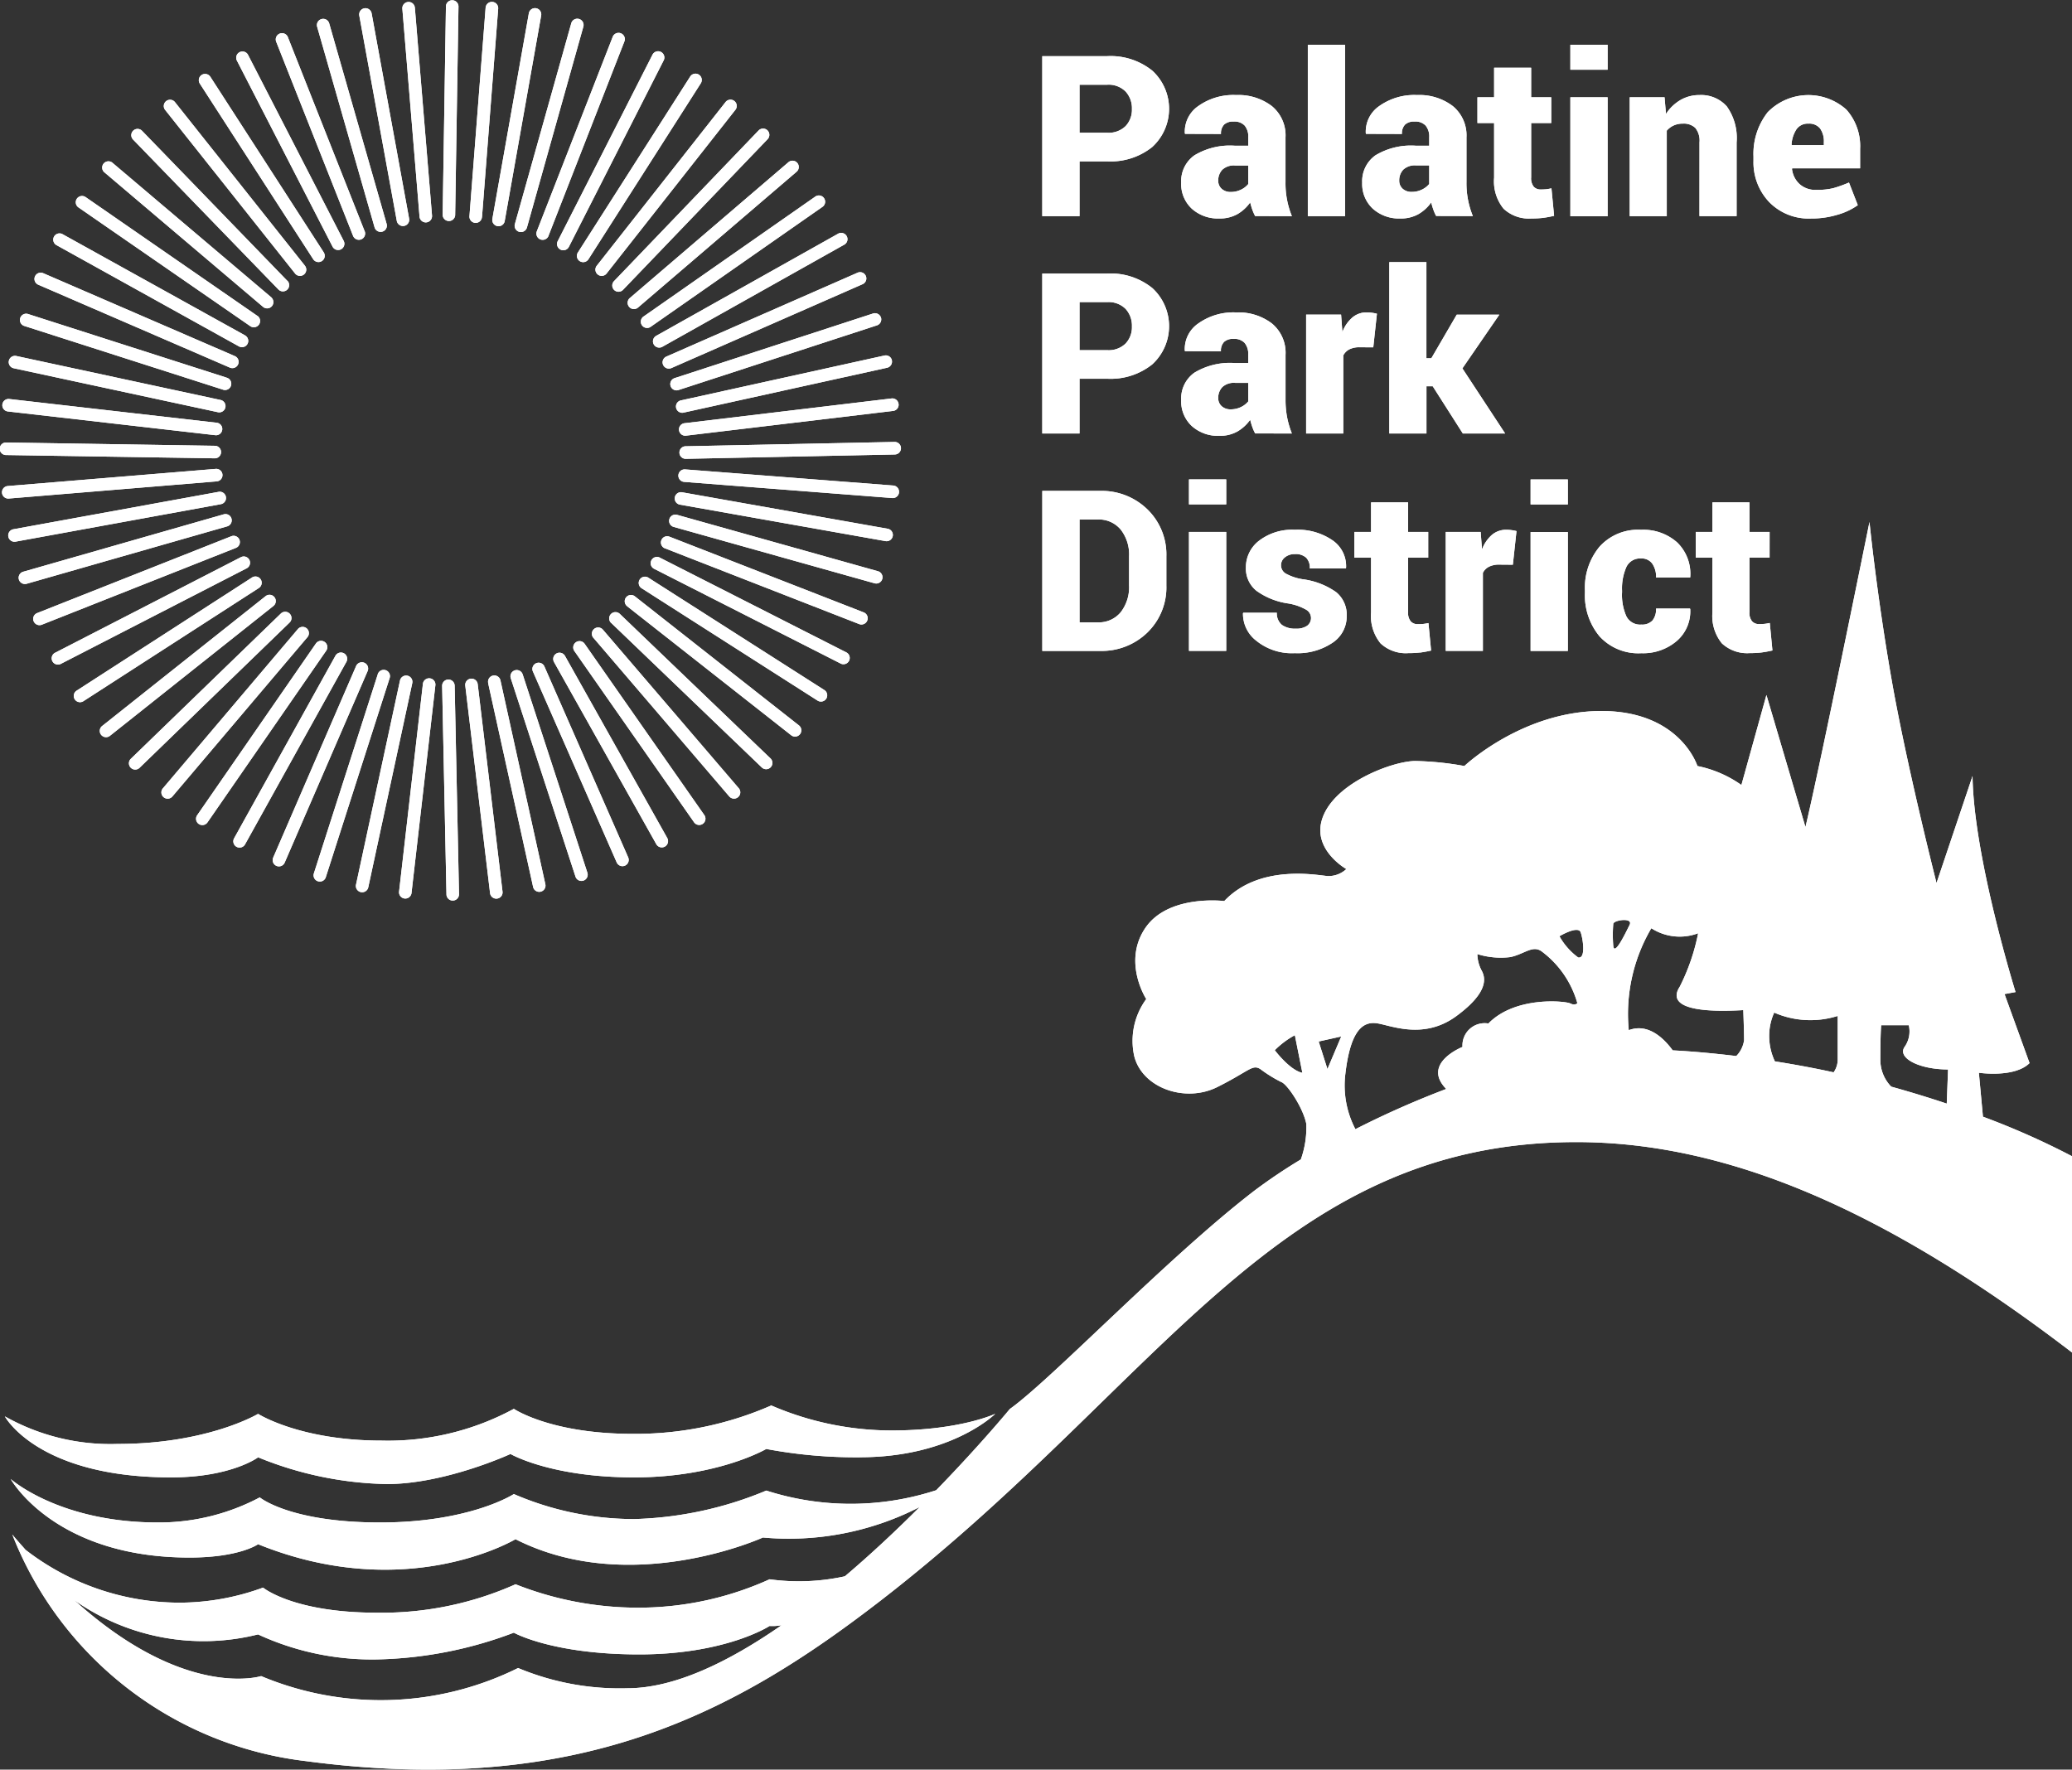 <?xml version="1.0" encoding="UTF-8"?> <svg xmlns="http://www.w3.org/2000/svg" width="173.913" height="148.557" viewBox="0 0 173.913 148.557"><rect x="0" y="0" width="173.913" height="148.557" fill="#333333" stroke="none"/><g id="Footer_Logo" data-name="Footer Logo" transform="translate(-34.095 -49.353)"><path id="Path_33824" data-name="Path 33824" d="M107.8,185.91c7.717,0,11.365-3.648,11.365-3.648s-2.947,1.4-8.7,1.4a25.493,25.493,0,0,1-10.1-2.1,28.366,28.366,0,0,1-11.647,2.384c-6.874,0-9.96-2.1-9.96-2.1a22.182,22.182,0,0,1-11.085,2.667c-6.877,0-10.383-2.245-10.383-2.245s-4.208,2.525-11.786,2.525a18.022,18.022,0,0,1-9.469-2.315s2.736,5.122,13.959,5.122c5.05,0,7.3-1.685,7.3-1.685a29.885,29.885,0,0,0,10.8,2.245c4.909,0,10.381-2.525,10.381-2.525s3.368,1.965,10.383,1.965,11.085-2.386,11.085-2.386a40.8,40.8,0,0,0,7.856.7M130.636,72.725a2,2,0,0,1-.53,1.435,2.029,2.029,0,0,1-1.544.558h-2.324V70.686h2.324a2.009,2.009,0,0,1,1.544.572,2.076,2.076,0,0,1,.53,1.468m1.715,3.178a4.344,4.344,0,0,0,0-6.393,5.568,5.568,0,0,0-3.789-1.222h-5.451V81.72h3.127v-4.6h2.324a5.588,5.588,0,0,0,3.789-1.213m-1.715,15.071a1.992,1.992,0,0,1-.53,1.435,2.029,2.029,0,0,1-1.544.558h-2.324V88.935h2.324a2.01,2.01,0,0,1,1.544.572,2.076,2.076,0,0,1,.53,1.468m1.715,3.178a4.344,4.344,0,0,0,0-6.393,5.568,5.568,0,0,0-3.789-1.222h-5.451V99.968h3.127v-4.6h2.324a5.588,5.588,0,0,0,3.789-1.213m-4.6,13.031a2.383,2.383,0,0,1,1.947.849,3.4,3.4,0,0,1,.7,2.241v2.435a3.444,3.444,0,0,1-.7,2.257,2.377,2.377,0,0,1-1.947.852h-1.512v-8.634Zm.213-2.4h-4.851v13.432h4.851a5.491,5.491,0,0,0,3.967-1.542,5.277,5.277,0,0,0,1.595-3.967v-2.417a5.272,5.272,0,0,0-1.595-3.96,5.485,5.485,0,0,0-3.967-1.546M140.4,79.026a1.783,1.783,0,0,1-.627.479,1.926,1.926,0,0,1-.849.185,1.086,1.086,0,0,1-.752-.262.893.893,0,0,1-.292-.69,1.3,1.3,0,0,1,.338-.912,1.42,1.42,0,0,1,1.076-.359H140.4Zm.581,2.685,3.081.009a7.273,7.273,0,0,1-.535-2.84V75.114a3.182,3.182,0,0,0-1.15-2.636,4.621,4.621,0,0,0-2.993-.924,5.07,5.07,0,0,0-3.171.919,2.6,2.6,0,0,0-1.136,2.282l.018.056,3.016.009a1.051,1.051,0,0,1,.264-.789,1.106,1.106,0,0,1,.8-.252,1.167,1.167,0,0,1,.926.34,1.438,1.438,0,0,1,.3.977v.711H139.26a5.769,5.769,0,0,0-3.379.808,2.661,2.661,0,0,0-1.111,2.291,2.829,2.829,0,0,0,.891,2.187,3.276,3.276,0,0,0,2.31.822,2.983,2.983,0,0,0,1.521-.366,3.4,3.4,0,0,0,1.069-.982c.051.208.111.412.181.609a3.831,3.831,0,0,0,.236.535M140.4,97.274a1.782,1.782,0,0,1-.627.479,1.926,1.926,0,0,1-.849.185,1.085,1.085,0,0,1-.752-.261.893.893,0,0,1-.292-.69,1.3,1.3,0,0,1,.338-.912,1.419,1.419,0,0,1,1.076-.359H140.4Zm.581,2.685,3.081.009a7.746,7.746,0,0,1-.4-1.356,7.828,7.828,0,0,1-.132-1.484V93.362a3.186,3.186,0,0,0-1.15-2.636,4.622,4.622,0,0,0-2.993-.923,5.07,5.07,0,0,0-3.171.919A2.6,2.6,0,0,0,135.073,93l.018.056,3.016.009a1.052,1.052,0,0,1,.264-.789,1.107,1.107,0,0,1,.8-.252,1.168,1.168,0,0,1,.926.34,1.439,1.439,0,0,1,.3.977v.711H139.26a5.77,5.77,0,0,0-3.379.808,2.662,2.662,0,0,0-1.111,2.292,2.829,2.829,0,0,0,.891,2.187,3.276,3.276,0,0,0,2.31.822,2.983,2.983,0,0,0,1.521-.366,3.4,3.4,0,0,0,1.069-.982c.051.208.111.412.181.609a3.832,3.832,0,0,0,.236.535m-5.553,5.96h3.127v-2.095h-3.127Zm3.127,2.315h-3.127v9.981h3.127Zm8.928.706a5.147,5.147,0,0,0-3.171-.889,4.562,4.562,0,0,0-3,.917,2.809,2.809,0,0,0-1.107,2.238,2.4,2.4,0,0,0,.884,1.965,6,6,0,0,0,2.63,1.06,4.479,4.479,0,0,1,1.528.521.806.806,0,0,1,.1,1.356,1.567,1.567,0,0,1-.951.243,1.9,1.9,0,0,1-1.166-.313,1.249,1.249,0,0,1-.428-1.023h-2.822l-.019.053a2.844,2.844,0,0,0,1.13,2.307,4.732,4.732,0,0,0,3.224,1.032,5.238,5.238,0,0,0,3.157-.87,2.645,2.645,0,0,0,1.194-2.22,2.459,2.459,0,0,0-.879-2.025,6.225,6.225,0,0,0-2.708-1.074,4.33,4.33,0,0,1-1.544-.5.809.809,0,0,1-.382-.674.834.834,0,0,1,.331-.683,1.27,1.27,0,0,1,.822-.269,1.3,1.3,0,0,1,.963.306,1.22,1.22,0,0,1,.3.9h3.025l.019-.056a2.622,2.622,0,0,0-1.127-2.3M145.4,81.72h3.127V67.33H145.4ZM150.34,89.8a1.815,1.815,0,0,0-1.208.435,2.988,2.988,0,0,0-.831,1.215l-.109-1.465h-2.935v9.981h3.118v-6.55a1.164,1.164,0,0,1,.507-.512,1.867,1.867,0,0,1,.875-.178l1.137.007.306-2.821a3.665,3.665,0,0,0-.407-.079,3.334,3.334,0,0,0-.451-.032m9.751,28.414v-6.55a1.14,1.14,0,0,1,.507-.512,1.863,1.863,0,0,1,.877-.181l1.132.009.306-2.822a3.127,3.127,0,0,0-.407-.079,3.3,3.3,0,0,0-.449-.032,1.824,1.824,0,0,0-1.211.433,3.034,3.034,0,0,0-.829,1.217l-.111-1.467h-2.933v9.983ZM155.883,96l2.528,3.967h3.551L158.374,94.5l3.1-4.511H157.9l-2.132,3.662h-.414V85.578H152.24v14.39h3.118V96Zm-1.069,22.357c.275-.035.588-.09.933-.169l-.222-2.308c-.178.037-.324.062-.44.074a4.136,4.136,0,0,1-.465.018.75.75,0,0,1-.583-.236,1.094,1.094,0,0,1-.218-.769v-4.576h1.687v-2.16h-1.687v-2.481h-3.111v2.481h-1.4v2.16h1.4v4.592a3.647,3.647,0,0,0,.794,2.6,3.1,3.1,0,0,0,2.335.819,8.027,8.027,0,0,0,.977-.051m.775-39.332a1.784,1.784,0,0,1-.627.479,1.927,1.927,0,0,1-.849.185,1.086,1.086,0,0,1-.752-.262.892.892,0,0,1-.289-.69,1.293,1.293,0,0,1,.336-.912,1.421,1.421,0,0,1,1.076-.359h1.106Zm.581,2.685,3.081.009a7.268,7.268,0,0,1-.535-2.84V75.114a3.182,3.182,0,0,0-1.15-2.636,4.621,4.621,0,0,0-2.993-.924,5.07,5.07,0,0,0-3.171.919,2.606,2.606,0,0,0-1.137,2.282l.019.056,3.016.009a1.051,1.051,0,0,1,.264-.789,1.105,1.105,0,0,1,.8-.252,1.167,1.167,0,0,1,.926.34,1.437,1.437,0,0,1,.3.977v.711h-1.136a5.768,5.768,0,0,0-3.379.808,2.661,2.661,0,0,0-1.111,2.291,2.828,2.828,0,0,0,.891,2.187,3.276,3.276,0,0,0,2.31.822,2.976,2.976,0,0,0,1.521-.366,3.4,3.4,0,0,0,1.07-.982,6.294,6.294,0,0,0,.181.609,3.806,3.806,0,0,0,.236.535m8.967.153c.275-.035.586-.093.931-.171l-.222-2.307q-.267.055-.437.076c-.113.011-.271.019-.467.019a.759.759,0,0,1-.586-.236,1.128,1.128,0,0,1-.215-.771V73.9h1.687V71.739h-1.687V69.258h-3.108v2.481h-1.4V73.9h1.4v4.594a3.635,3.635,0,0,0,.794,2.6,3.1,3.1,0,0,0,2.331.822,8.571,8.571,0,0,0,.981-.051m-1.044,24.056h3.127v-2.095h-3.127Zm0,12.3h3.127v-9.981h-3.127Zm3.338-48.792h3.127V67.33h-3.127Zm0,12.3h3.127V71.739h-3.127Zm4.338,31.615v-.213a4.453,4.453,0,0,1,.357-1.944,1.261,1.261,0,0,1,1.238-.729,1.081,1.081,0,0,1,.951.447,1.964,1.964,0,0,1,.312,1.157h2.852L177.5,112a3.665,3.665,0,0,0-1.1-2.889,4.266,4.266,0,0,0-3.037-1.06,4.343,4.343,0,0,0-3.476,1.416,5.369,5.369,0,0,0-1.227,3.655v.213A5.369,5.369,0,0,0,169.891,117a4.4,4.4,0,0,0,3.5,1.41,4.343,4.343,0,0,0,2.977-1.028,3.282,3.282,0,0,0,1.13-2.662l-.018-.056h-2.852a1.471,1.471,0,0,1-.3,1,1.183,1.183,0,0,1-.933.343,1.286,1.286,0,0,1-1.266-.711,4.428,4.428,0,0,1-.357-1.965m6.5-31.615h3.118V75.531a4.562,4.562,0,0,0-.824-3.025,2.877,2.877,0,0,0-2.294-.951,3.142,3.142,0,0,0-1.6.419,3.656,3.656,0,0,0-1.211,1.166l-.118-1.4h-2.926V81.72h3.111V74.542a1.7,1.7,0,0,1,.576-.433,1.807,1.807,0,0,1,.771-.157,1.411,1.411,0,0,1,1.046.357,1.684,1.684,0,0,1,.354,1.213Zm5.888,26.514h-1.69v-2.481H179.36v2.481h-1.4v2.16h1.4v4.592a3.646,3.646,0,0,0,.792,2.6,3.108,3.108,0,0,0,2.335.819,8,8,0,0,0,.977-.051c.278-.035.588-.09.933-.169l-.222-2.308c-.178.037-.324.062-.438.074a4.156,4.156,0,0,1-.465.018.755.755,0,0,1-.586-.236,1.105,1.105,0,0,1-.218-.769v-4.576h1.69Zm4.555-32.474h-2.685L186,75.716a2.632,2.632,0,0,1,.41-1.282,1.148,1.148,0,0,1,1.009-.481,1.161,1.161,0,0,1,.979.407,1.869,1.869,0,0,1,.315,1.162Zm-2.659,1.947h5.7V76.075a4.6,4.6,0,0,0-1.155-3.3,4.777,4.777,0,0,0-6.6.218,5.648,5.648,0,0,0-1.194,3.722v.349a4.836,4.836,0,0,0,1.315,3.47,4.626,4.626,0,0,0,3.518,1.384,7.515,7.515,0,0,0,2.227-.32,5.577,5.577,0,0,0,1.694-.8l-.739-1.9a10.531,10.531,0,0,1-1.34.479,5.83,5.83,0,0,1-1.416.137,1.965,1.965,0,0,1-1.4-.493,2.023,2.023,0,0,1-.627-1.259Zm13.082,75.653-.109,2.868c-1.428-.481-3-.963-4.662-1.426a3.219,3.219,0,0,1-.912-2.285c0-2.245.069-2.875.069-2.875h2.317a2.254,2.254,0,0,1-.352,1.824c-.632.912,1.192,1.893,3.648,1.893m-9.261-.843a1.863,1.863,0,0,1-.343,1.086c-1.574-.345-3.224-.653-4.932-.923a4.988,4.988,0,0,1-.477-2.194,4.735,4.735,0,0,1,.421-1.9,7.6,7.6,0,0,0,5.331.28Zm-7.858-1.613a2.335,2.335,0,0,1-.657,1.329c-1.731-.206-3.5-.38-5.337-.477-.664-.912-2.011-2.333-3.685-1.692a14.188,14.188,0,0,1,1.893-8.56,4.385,4.385,0,0,0,3.93.421,17.361,17.361,0,0,1-1.544,4.488c-.912,1.4.491,2.245,5.333,1.965,0,0,.067,1.755.067,2.525m-9.61-9.68c-.315.632-1.261,2.63-1.368,1.787a11.321,11.321,0,0,1,0-1.893c.107-.315,1.685-.526,1.368.106M168.1,143.96a5.617,5.617,0,0,1-1.581-1.789s1.581-.947,1.789-.315.421,2.208-.208,2.1m-.072,3.826s-.176.243-.595.032-4.632-.632-6.877,1.683a1.863,1.863,0,0,0-2.173,1.965s-3.474,1.379-1.366,3.53a76.9,76.9,0,0,0-7.624,3.377,7.923,7.923,0,0,1-.845-4.625c.419-3.611,1.428-4.368,2.518-4.282s3.946,1.512,6.8-.588c2.8-2.058,2.435-3.275,2.1-3.863a3.079,3.079,0,0,1-.338-1.342,6.607,6.607,0,0,0,2.771.252c1.176-.252,1.847-1.009,2.6-.5a8.2,8.2,0,0,1,3.023,4.365m-19.818,2.8-1.158,2.736-.736-2.315Zm-3.261,3.053c-1.053-.213-2.317-1.9-2.317-1.9a7.2,7.2,0,0,1,1.685-1.261ZM101.219,200.02c-4.414,3.065-8.969,5.284-12.934,5.284a22.127,22.127,0,0,1-9.17-1.7,25.955,25.955,0,0,1-21.568.678s-6.377,2.041-15.677-6.372a18.805,18.805,0,0,0,15.418,2.872,22.814,22.814,0,0,0,9.962,2.1,34.253,34.253,0,0,0,11.506-2.245s3.227,1.824,10.522,1.824,10.943-2.386,10.943-2.386a4.312,4.312,0,0,0,1-.06m100.845-42.7-.342-3.683s2.995.447,4.254-.812l-2.1-5.794.924-.169s-3.525-11.335-3.609-18.135l-3.023,8.983s-2.521-9.907-3.78-17.128-1.847-13.184-1.847-13.184-4.2,20.741-5.375,25.611l-3.275-11.085-2.1,7.557a9.693,9.693,0,0,0-3.694-1.595s-1.428-4.618-8.059-4.618-11.5,4.618-11.5,4.618a25.548,25.548,0,0,0-4.115-.421c-1.93,0-7.127,1.949-7.893,5.122-.588,2.435,2.1,3.949,2.1,3.949a2.18,2.18,0,0,1-1.595.586c-.923-.083-5.71-1.007-8.65,2.1,0,0-4.7-.588-6.631,2.268s.083,5.96.083,5.96a5.927,5.927,0,0,0-1.009,4.787c.674,2.687,4.282,3.946,6.972,2.6s2.937-1.933,3.609-1.512a11.411,11.411,0,0,0,1.764,1.093c.5.167,1.847,2.183,2.1,3.525a8.082,8.082,0,0,1-.461,2.972,46.463,46.463,0,0,0-3.877,2.606c-7.3,5.606-16.982,15.795-20.549,18.343,0,0-2.458,2.988-6.178,6.819a23.148,23.148,0,0,1-14.263.03A30.826,30.826,0,0,1,88.857,191.1a25.493,25.493,0,0,1-10.1-2.1s-3.648,2.386-11.226,2.386-10.1-2.106-10.1-2.106a18.046,18.046,0,0,1-8.559,2.106c-8.277,0-12.346-3.65-12.346-3.65s3.648,6.594,15.012,6.594c4.208,0,5.752-1.12,5.752-1.12,12.487,5.05,21.607-.421,21.607-.421,9.682,4.909,20.764-.141,20.764-.141a24.013,24.013,0,0,0,13.163-2.562c-1.886,1.886-4.006,3.889-6.282,5.819a18.007,18.007,0,0,1-6.319.25A26.681,26.681,0,0,1,89,198.538a27.92,27.92,0,0,1-10.1-1.965A27.538,27.538,0,0,1,67.25,198.96c-7.016,0-9.541-2.106-9.541-2.106a20.485,20.485,0,0,1-7.016,1.264,21.163,21.163,0,0,1-12.922-4.437c-.371-.428-.736-.822-1.111-1.285a30.29,30.29,0,0,0,24.625,19.021c23.051,3.06,36.228-4.15,48.4-13.584,23.436-18.172,33.115-38.381,58.249-38.381,12.4,0,25.644,5.435,41.607,17.661V160.639a64.439,64.439,0,0,0-7.476-3.319" transform="translate(-1.533 -14.221)" fill="#fff"></path><path id="Path_33825" data-name="Path 33825" d="M108.989,91.164a.527.527,0,0,0,.081-1.051L91.6,88.759a.526.526,0,0,0-.081,1.049Zm-17.825.553,17.255,3.062a.526.526,0,1,0,.183-1.037L91.347,90.68a.526.526,0,1,0-.183,1.037m-.539,1.866L107.5,98.32a.526.526,0,1,0,.282-1.014L90.909,92.569a.527.527,0,0,0-.285,1.014m-.72,1.8,16.327,6.37a.527.527,0,0,0,.382-.981L90.286,94.407a.525.525,0,0,0-.382.979m-.891,1.724,15.624,7.939a.526.526,0,1,0,.477-.937L89.49,96.173a.526.526,0,1,0-.477.937m-1.058,1.629,14.769,9.432a.526.526,0,0,0,.567-.886l-14.77-9.432a.526.526,0,1,0-.567.886m-1.211,1.516L100.52,111.09a.526.526,0,0,0,.65-.826L87.4,99.429a.526.526,0,1,0-.65.826m-1.356,1.391L98.036,113.78a.526.526,0,1,0,.729-.759L86.118,100.888a.526.526,0,0,0-.729.759M83.905,102.9l11.4,13.313a.526.526,0,1,0,.8-.685L84.7,102.214a.526.526,0,0,0-.8.685M82.3,104l10.038,14.364a.526.526,0,1,0,.863-.6L83.167,103.4a.524.524,0,0,0-.731-.13A.529.529,0,0,0,82.3,104m-1.7.937,8.58,15.281a.527.527,0,1,0,.919-.516l-8.58-15.281a.527.527,0,1,0-.919.516m-1.785.766,7.043,16.05a.526.526,0,0,0,.963-.424l-7.041-16.047a.527.527,0,0,0-.965.421m-1.849.588,5.435,16.663a.526.526,0,0,0,1-.326l-5.435-16.66a.525.525,0,1,0-1,.324m-1.9.405,3.775,17.114a.526.526,0,0,0,1.028-.227L76.1,106.47a.526.526,0,1,0-1.028.227m-7.4-.232L63.981,123.6a.527.527,0,1,0,1.03.22l3.69-17.13a.526.526,0,0,0-1.028-.222m-1.87-.507-5.354,16.686a.526.526,0,1,0,1,.322L66.8,106.278a.525.525,0,1,0-1-.32m-8.775,15.392a.526.526,0,0,0,.965.419l6.962-16.082a.527.527,0,1,0-.968-.419Zm-3.28-1.622a.525.525,0,1,0,.919.509l8.506-15.323a.526.526,0,0,0-.921-.509Zm-3.1-1.937a.526.526,0,1,0,.866.6l9.964-14.413a.526.526,0,1,0-.866-.6Zm-2.9-2.231a.526.526,0,0,0,.8.68l11.33-13.369a.526.526,0,1,0-.8-.68Zm-2.667-2.507a.526.526,0,0,0,.731.757L58.4,101.617a.526.526,0,1,0-.731-.757ZM42.668,110.3a.526.526,0,0,0,.655.824l13.721-10.9a.526.526,0,1,0-.655-.824Zm-2.125-2.977a.526.526,0,1,0,.569.884l14.723-9.5a.526.526,0,0,0-.569-.884Zm-1.824-3.171a.525.525,0,1,0,.479.935l15.584-8.016a.526.526,0,1,0-.481-.935Zm-1.8-2.653a.528.528,0,0,0,.683.3l16.295-6.451a.525.525,0,1,0-.387-.977l-16.295,6.449a.527.527,0,0,0-.3.683M35.68,98a.53.53,0,0,0,.651.361l16.848-4.824a.526.526,0,0,0-.289-1.011L36.041,97.351A.526.526,0,0,0,35.68,98m-.886-3.6a.525.525,0,0,0,.611.424l17.239-3.148a.526.526,0,0,0-.187-1.035L35.215,93.784a.526.526,0,0,0-.421.613m-.53-3.673a.525.525,0,0,0,.567.481L52.3,89.763a.526.526,0,0,0-.088-1.048L34.743,90.157a.523.523,0,0,0-.479.567M34.63,86.5a.527.527,0,1,0-.016,1.053l17.522.276a.526.526,0,0,0,.019-1.051Zm.245-3.65a.525.525,0,1,0-.12,1.044l17.413,1.993a.525.525,0,0,0,.118-1.044Zm17.732.081-17.13-3.69a.526.526,0,1,0-.222,1.028l17.133,3.689a.525.525,0,1,0,.22-1.028m.509-1.873L36.428,75.707a.526.526,0,0,0-.322,1L52.795,82.06a.526.526,0,1,0,.322-1m.69-1.812-16.084-6.96a.526.526,0,1,0-.419.965l16.084,6.96a.526.526,0,0,0,.419-.965m.863-1.736-15.325-8.5a.525.525,0,1,0-.509.919l15.323,8.506a.527.527,0,0,0,.512-.921m1.03-1.643L41.282,65.9a.526.526,0,0,0-.6.866L55.1,76.732a.526.526,0,0,0,.6-.866m1.185-1.535L43.513,63a.526.526,0,0,0-.68.8L56.2,75.135a.526.526,0,0,0,.68-.8m1.329-1.41L46.02,60.336a.526.526,0,0,0-.757.731l12.2,12.587a.525.525,0,0,0,.755-.731m1.463-1.273-10.9-13.723a.526.526,0,0,0-.824.655L58.852,72.3a.526.526,0,1,0,.824-.653m1.581-1.125L51.751,55.8a.526.526,0,0,0-.884.572l9.506,14.723a.526.526,0,1,0,.884-.569m1.68-.965L54.922,53.975a.526.526,0,1,0-.935.481L62,70.041a.526.526,0,1,0,.935-.481m1.768-.794L58.257,52.47a.526.526,0,0,0-.979.387l6.451,16.295a.525.525,0,1,0,.977-.387m1.84-.618L61.722,51.3a.526.526,0,0,0-1.011.289l4.824,16.85a.526.526,0,1,0,1.011-.292m1.889-.433L65.287,50.473a.526.526,0,0,0-1.035.19L67.4,67.9a.526.526,0,0,0,1.035-.188m1.923-.248L68.916,50a.526.526,0,0,0-1.049.088l1.442,17.466a.526.526,0,0,0,1.048-.088m-1.722,56.851,2-17.41a.527.527,0,1,0-1.046-.12L67.592,124.2a.525.525,0,1,0,1.044.12M72.3,67.411l.278-17.524a.527.527,0,0,0-1.053-.016l-.275,17.522a.526.526,0,0,0,1.051.018m.322,57.027-.366-17.522a.525.525,0,0,0-1.051.021l.363,17.522a.527.527,0,0,0,1.053-.021m.984-18.109a.525.525,0,0,0-.458.583l2.078,17.4a.527.527,0,1,0,1.046-.125l-2.081-17.4a.526.526,0,0,0-.586-.458m.949-38.772,1.356-17.475A.527.527,0,0,0,74.855,50L73.5,67.476a.526.526,0,1,0,1.048.081m1.91.352,3.06-17.255a.525.525,0,1,0-1.035-.183L75.422,67.726a.526.526,0,0,0,1.037.183m1.866.539,4.738-16.873a.527.527,0,0,0-1.014-.285L77.311,68.164a.526.526,0,0,0,1.014.285m1.8.72L86.5,52.841a.527.527,0,1,0-.982-.382l-6.37,16.325a.527.527,0,0,0,.981.384m9.664-14.732a.526.526,0,1,0-.937-.477L80.915,69.582a.526.526,0,1,0,.937.477Zm3.122,1.912a.527.527,0,0,0-.889-.567L82.6,70.55a.526.526,0,0,0,.887.567Zm2.919,2.206a.526.526,0,0,0-.826-.65L84.171,71.679a.526.526,0,0,0,.826.65Zm2.689,2.484a.526.526,0,1,0-.759-.729L85.632,72.955a.525.525,0,0,0,.757.729Zm2.433,2.734a.526.526,0,1,0-.685-.8l-13.311,11.4a.526.526,0,1,0,.685.8Zm2.153,2.96a.526.526,0,1,0-.6-.863L88.139,75.906a.526.526,0,1,0,.6.861Zm1.854,3.157a.527.527,0,0,0-.516-.919l-15.281,8.58a.527.527,0,0,0,.516.919Zm1.534,3.321a.526.526,0,1,0-.424-.963L90.025,79.288a.526.526,0,0,0,.421.965Zm1.539,2.8a.528.528,0,0,0-.664-.338L90.708,81.1a.526.526,0,0,0,.326,1L107.7,76.667a.528.528,0,0,0,.338-.662m.919,3.595a.525.525,0,0,0-.627-.4L91.212,82.975A.526.526,0,0,0,91.439,84l17.114-3.775a.528.528,0,0,0,.4-.627m.562,3.666a.525.525,0,0,0-.583-.461l-17.4,2.081a.526.526,0,0,0,.125,1.044l17.4-2.078a.526.526,0,0,0,.461-.586m.2,3.706a.529.529,0,0,0-.537-.516l-17.522.363a.527.527,0,1,0,.021,1.053l17.522-.363a.527.527,0,0,0,.516-.537" fill="#fff"></path><path id="Path_33826" data-name="Path 33826" d="M107.8,185.91c7.717,0,11.365-3.648,11.365-3.648s-2.947,1.4-8.7,1.4a25.493,25.493,0,0,1-10.1-2.1,28.366,28.366,0,0,1-11.647,2.384c-6.874,0-9.96-2.1-9.96-2.1a22.182,22.182,0,0,1-11.085,2.667c-6.877,0-10.383-2.245-10.383-2.245s-4.208,2.525-11.786,2.525a18.022,18.022,0,0,1-9.469-2.315s2.736,5.122,13.959,5.122c5.05,0,7.3-1.685,7.3-1.685a29.885,29.885,0,0,0,10.8,2.245c4.909,0,10.381-2.525,10.381-2.525s3.368,1.965,10.383,1.965,11.085-2.386,11.085-2.386a40.8,40.8,0,0,0,7.856.7M130.636,72.725a2,2,0,0,1-.53,1.435,2.029,2.029,0,0,1-1.544.558h-2.324V70.686h2.324a2.009,2.009,0,0,1,1.544.572,2.076,2.076,0,0,1,.53,1.468m1.715,3.178a4.344,4.344,0,0,0,0-6.393,5.568,5.568,0,0,0-3.789-1.222h-5.451V81.72h3.127v-4.6h2.324a5.588,5.588,0,0,0,3.789-1.213m-1.715,15.071a1.992,1.992,0,0,1-.53,1.435,2.029,2.029,0,0,1-1.544.558h-2.324V88.935h2.324a2.01,2.01,0,0,1,1.544.572,2.076,2.076,0,0,1,.53,1.468m1.715,3.178a4.344,4.344,0,0,0,0-6.393,5.568,5.568,0,0,0-3.789-1.222h-5.451V99.968h3.127v-4.6h2.324a5.588,5.588,0,0,0,3.789-1.213m-4.6,13.031a2.383,2.383,0,0,1,1.947.849,3.4,3.4,0,0,1,.7,2.241v2.435a3.444,3.444,0,0,1-.7,2.257,2.377,2.377,0,0,1-1.947.852h-1.512v-8.634Zm.213-2.4h-4.851v13.432h4.851a5.491,5.491,0,0,0,3.967-1.542,5.277,5.277,0,0,0,1.595-3.967v-2.417a5.272,5.272,0,0,0-1.595-3.96,5.485,5.485,0,0,0-3.967-1.546M140.4,79.026a1.783,1.783,0,0,1-.627.479,1.926,1.926,0,0,1-.849.185,1.086,1.086,0,0,1-.752-.262.893.893,0,0,1-.292-.69,1.3,1.3,0,0,1,.338-.912,1.42,1.42,0,0,1,1.076-.359H140.4Zm.581,2.685,3.081.009a7.273,7.273,0,0,1-.535-2.84V75.114a3.182,3.182,0,0,0-1.15-2.636,4.621,4.621,0,0,0-2.993-.924,5.07,5.07,0,0,0-3.171.919,2.6,2.6,0,0,0-1.136,2.282l.018.056,3.016.009a1.051,1.051,0,0,1,.264-.789,1.106,1.106,0,0,1,.8-.252,1.167,1.167,0,0,1,.926.34,1.438,1.438,0,0,1,.3.977v.711H139.26a5.769,5.769,0,0,0-3.379.808,2.661,2.661,0,0,0-1.111,2.291,2.829,2.829,0,0,0,.891,2.187,3.276,3.276,0,0,0,2.31.822,2.983,2.983,0,0,0,1.521-.366,3.4,3.4,0,0,0,1.069-.982c.051.208.111.412.181.609a3.831,3.831,0,0,0,.236.535M140.4,97.274a1.782,1.782,0,0,1-.627.479,1.926,1.926,0,0,1-.849.185,1.085,1.085,0,0,1-.752-.261.893.893,0,0,1-.292-.69,1.3,1.3,0,0,1,.338-.912,1.419,1.419,0,0,1,1.076-.359H140.4Zm.581,2.685,3.081.009a7.746,7.746,0,0,1-.4-1.356,7.828,7.828,0,0,1-.132-1.484V93.362a3.186,3.186,0,0,0-1.15-2.636,4.622,4.622,0,0,0-2.993-.923,5.07,5.07,0,0,0-3.171.919A2.6,2.6,0,0,0,135.073,93l.018.056,3.016.009a1.052,1.052,0,0,1,.264-.789,1.107,1.107,0,0,1,.8-.252,1.168,1.168,0,0,1,.926.34,1.439,1.439,0,0,1,.3.977v.711H139.26a5.77,5.77,0,0,0-3.379.808,2.662,2.662,0,0,0-1.111,2.292,2.829,2.829,0,0,0,.891,2.187,3.276,3.276,0,0,0,2.31.822,2.983,2.983,0,0,0,1.521-.366,3.4,3.4,0,0,0,1.069-.982c.051.208.111.412.181.609a3.832,3.832,0,0,0,.236.535m-5.553,5.96h3.127v-2.095h-3.127Zm3.127,2.315h-3.127v9.981h3.127Zm8.928.706a5.147,5.147,0,0,0-3.171-.889,4.562,4.562,0,0,0-3,.917,2.809,2.809,0,0,0-1.107,2.238,2.4,2.4,0,0,0,.884,1.965,6,6,0,0,0,2.63,1.06,4.479,4.479,0,0,1,1.528.521.806.806,0,0,1,.1,1.356,1.567,1.567,0,0,1-.951.243,1.9,1.9,0,0,1-1.166-.313,1.249,1.249,0,0,1-.428-1.023h-2.822l-.019.053a2.844,2.844,0,0,0,1.13,2.307,4.732,4.732,0,0,0,3.224,1.032,5.238,5.238,0,0,0,3.157-.87,2.645,2.645,0,0,0,1.194-2.22,2.459,2.459,0,0,0-.879-2.025,6.225,6.225,0,0,0-2.708-1.074,4.33,4.33,0,0,1-1.544-.5.809.809,0,0,1-.382-.674.834.834,0,0,1,.331-.683,1.27,1.27,0,0,1,.822-.269,1.3,1.3,0,0,1,.963.306,1.22,1.22,0,0,1,.3.9h3.025l.019-.056a2.622,2.622,0,0,0-1.127-2.3M145.4,81.72h3.127V67.33H145.4ZM150.34,89.8a1.815,1.815,0,0,0-1.208.435,2.988,2.988,0,0,0-.831,1.215l-.109-1.465h-2.935v9.981h3.118v-6.55a1.164,1.164,0,0,1,.507-.512,1.867,1.867,0,0,1,.875-.178l1.137.007.306-2.821a3.665,3.665,0,0,0-.407-.079,3.334,3.334,0,0,0-.451-.032m9.751,28.414v-6.55a1.14,1.14,0,0,1,.507-.512,1.863,1.863,0,0,1,.877-.181l1.132.009.306-2.822a3.127,3.127,0,0,0-.407-.079,3.3,3.3,0,0,0-.449-.032,1.824,1.824,0,0,0-1.211.433,3.034,3.034,0,0,0-.829,1.217l-.111-1.467h-2.933v9.983ZM155.883,96l2.528,3.967h3.551L158.374,94.5l3.1-4.511H157.9l-2.132,3.662h-.414V85.578H152.24v14.39h3.118V96Zm-1.069,22.357c.275-.035.588-.09.933-.169l-.222-2.308c-.178.037-.324.062-.44.074a4.136,4.136,0,0,1-.465.018.75.75,0,0,1-.583-.236,1.094,1.094,0,0,1-.218-.769v-4.576h1.687v-2.16h-1.687v-2.481h-3.111v2.481h-1.4v2.16h1.4v4.592a3.647,3.647,0,0,0,.794,2.6,3.1,3.1,0,0,0,2.335.819,8.027,8.027,0,0,0,.977-.051m.775-39.332a1.784,1.784,0,0,1-.627.479,1.927,1.927,0,0,1-.849.185,1.086,1.086,0,0,1-.752-.262.892.892,0,0,1-.289-.69,1.293,1.293,0,0,1,.336-.912,1.421,1.421,0,0,1,1.076-.359h1.106Zm.581,2.685,3.081.009a7.268,7.268,0,0,1-.535-2.84V75.114a3.182,3.182,0,0,0-1.15-2.636,4.621,4.621,0,0,0-2.993-.924,5.07,5.07,0,0,0-3.171.919,2.606,2.606,0,0,0-1.137,2.282l.019.056,3.016.009a1.051,1.051,0,0,1,.264-.789,1.105,1.105,0,0,1,.8-.252,1.167,1.167,0,0,1,.926.34,1.437,1.437,0,0,1,.3.977v.711h-1.136a5.768,5.768,0,0,0-3.379.808,2.661,2.661,0,0,0-1.111,2.291,2.828,2.828,0,0,0,.891,2.187,3.276,3.276,0,0,0,2.31.822,2.976,2.976,0,0,0,1.521-.366,3.4,3.4,0,0,0,1.07-.982,6.294,6.294,0,0,0,.181.609,3.806,3.806,0,0,0,.236.535m8.967.153c.275-.035.586-.093.931-.171l-.222-2.307q-.267.055-.437.076c-.113.011-.271.019-.467.019a.759.759,0,0,1-.586-.236,1.128,1.128,0,0,1-.215-.771V73.9h1.687V71.739h-1.687V69.258h-3.108v2.481h-1.4V73.9h1.4v4.594a3.635,3.635,0,0,0,.794,2.6,3.1,3.1,0,0,0,2.331.822,8.571,8.571,0,0,0,.981-.051m-1.044,24.056h3.127v-2.095h-3.127Zm0,12.3h3.127v-9.981h-3.127Zm3.338-48.792h3.127V67.33h-3.127Zm0,12.3h3.127V71.739h-3.127Zm4.338,31.615v-.213a4.453,4.453,0,0,1,.357-1.944,1.261,1.261,0,0,1,1.238-.729,1.081,1.081,0,0,1,.951.447,1.964,1.964,0,0,1,.312,1.157h2.852L177.5,112a3.665,3.665,0,0,0-1.1-2.889,4.266,4.266,0,0,0-3.037-1.06,4.343,4.343,0,0,0-3.476,1.416,5.369,5.369,0,0,0-1.227,3.655v.213A5.369,5.369,0,0,0,169.891,117a4.4,4.4,0,0,0,3.5,1.41,4.343,4.343,0,0,0,2.977-1.028,3.282,3.282,0,0,0,1.13-2.662l-.018-.056h-2.852a1.471,1.471,0,0,1-.3,1,1.183,1.183,0,0,1-.933.343,1.286,1.286,0,0,1-1.266-.711,4.428,4.428,0,0,1-.357-1.965m6.5-31.615h3.118V75.531a4.562,4.562,0,0,0-.824-3.025,2.877,2.877,0,0,0-2.294-.951,3.142,3.142,0,0,0-1.6.419,3.656,3.656,0,0,0-1.211,1.166l-.118-1.4h-2.926V81.72h3.111V74.542a1.7,1.7,0,0,1,.576-.433,1.807,1.807,0,0,1,.771-.157,1.411,1.411,0,0,1,1.046.357,1.684,1.684,0,0,1,.354,1.213Zm5.888,26.514h-1.69v-2.481H179.36v2.481h-1.4v2.16h1.4v4.592a3.646,3.646,0,0,0,.792,2.6,3.108,3.108,0,0,0,2.335.819,8,8,0,0,0,.977-.051c.278-.035.588-.09.933-.169l-.222-2.308c-.178.037-.324.062-.438.074a4.156,4.156,0,0,1-.465.018.755.755,0,0,1-.586-.236,1.105,1.105,0,0,1-.218-.769v-4.576h1.69Zm4.555-32.474h-2.685L186,75.716a2.632,2.632,0,0,1,.41-1.282,1.148,1.148,0,0,1,1.009-.481,1.161,1.161,0,0,1,.979.407,1.869,1.869,0,0,1,.315,1.162Zm-2.659,1.947h5.7V76.075a4.6,4.6,0,0,0-1.155-3.3,4.777,4.777,0,0,0-6.6.218,5.648,5.648,0,0,0-1.194,3.722v.349a4.836,4.836,0,0,0,1.315,3.47,4.626,4.626,0,0,0,3.518,1.384,7.515,7.515,0,0,0,2.227-.32,5.577,5.577,0,0,0,1.694-.8l-.739-1.9a10.531,10.531,0,0,1-1.34.479,5.83,5.83,0,0,1-1.416.137,1.965,1.965,0,0,1-1.4-.493,2.023,2.023,0,0,1-.627-1.259Zm13.082,75.653-.109,2.868c-1.428-.481-3-.963-4.662-1.426a3.219,3.219,0,0,1-.912-2.285c0-2.245.069-2.875.069-2.875h2.317a2.254,2.254,0,0,1-.352,1.824c-.632.912,1.192,1.893,3.648,1.893m-9.261-.843a1.863,1.863,0,0,1-.343,1.086c-1.574-.345-3.224-.653-4.932-.923a4.988,4.988,0,0,1-.477-2.194,4.735,4.735,0,0,1,.421-1.9,7.6,7.6,0,0,0,5.331.28Zm-7.858-1.613a2.335,2.335,0,0,1-.657,1.329c-1.731-.206-3.5-.38-5.337-.477-.664-.912-2.011-2.333-3.685-1.692a14.188,14.188,0,0,1,1.893-8.56,4.385,4.385,0,0,0,3.93.421,17.361,17.361,0,0,1-1.544,4.488c-.912,1.4.491,2.245,5.333,1.965,0,0,.067,1.755.067,2.525m-9.61-9.68c-.315.632-1.261,2.63-1.368,1.787a11.321,11.321,0,0,1,0-1.893c.107-.315,1.685-.526,1.368.106M168.1,143.96a5.617,5.617,0,0,1-1.581-1.789s1.581-.947,1.789-.315.421,2.208-.208,2.1m-.072,3.826s-.176.243-.595.032-4.632-.632-6.877,1.683a1.863,1.863,0,0,0-2.173,1.965s-3.474,1.379-1.366,3.53a76.9,76.9,0,0,0-7.624,3.377,7.923,7.923,0,0,1-.845-4.625c.419-3.611,1.428-4.368,2.518-4.282s3.946,1.512,6.8-.588c2.8-2.058,2.435-3.275,2.1-3.863a3.079,3.079,0,0,1-.338-1.342,6.607,6.607,0,0,0,2.771.252c1.176-.252,1.847-1.009,2.6-.5a8.2,8.2,0,0,1,3.023,4.365m-19.818,2.8-1.158,2.736-.736-2.315Zm-3.261,3.053c-1.053-.213-2.317-1.9-2.317-1.9a7.2,7.2,0,0,1,1.685-1.261ZM101.219,200.02c-4.414,3.065-8.969,5.284-12.934,5.284a22.127,22.127,0,0,1-9.17-1.7,25.955,25.955,0,0,1-21.568.678s-6.377,2.041-15.677-6.372a18.805,18.805,0,0,0,15.418,2.872,22.814,22.814,0,0,0,9.962,2.1,34.253,34.253,0,0,0,11.506-2.245s3.227,1.824,10.522,1.824,10.943-2.386,10.943-2.386a4.312,4.312,0,0,0,1-.06m100.845-42.7-.342-3.683s2.995.447,4.254-.812l-2.1-5.794.924-.169s-3.525-11.335-3.609-18.135l-3.023,8.983s-2.521-9.907-3.78-17.128-1.847-13.184-1.847-13.184-4.2,20.741-5.375,25.611l-3.275-11.085-2.1,7.557a9.693,9.693,0,0,0-3.694-1.595s-1.428-4.618-8.059-4.618-11.5,4.618-11.5,4.618a25.548,25.548,0,0,0-4.115-.421c-1.93,0-7.127,1.949-7.893,5.122-.588,2.435,2.1,3.949,2.1,3.949a2.18,2.18,0,0,1-1.595.586c-.923-.083-5.71-1.007-8.65,2.1,0,0-4.7-.588-6.631,2.268s.083,5.96.083,5.96a5.927,5.927,0,0,0-1.009,4.787c.674,2.687,4.282,3.946,6.972,2.6s2.937-1.933,3.609-1.512a11.411,11.411,0,0,0,1.764,1.093c.5.167,1.847,2.183,2.1,3.525a8.082,8.082,0,0,1-.461,2.972,46.463,46.463,0,0,0-3.877,2.606c-7.3,5.606-16.982,15.795-20.549,18.343,0,0-2.458,2.988-6.178,6.819a23.148,23.148,0,0,1-14.263.03A30.826,30.826,0,0,1,88.857,191.1a25.493,25.493,0,0,1-10.1-2.1s-3.648,2.386-11.226,2.386-10.1-2.106-10.1-2.106a18.046,18.046,0,0,1-8.559,2.106c-8.277,0-12.346-3.65-12.346-3.65s3.648,6.594,15.012,6.594c4.208,0,5.752-1.12,5.752-1.12,12.487,5.05,21.607-.421,21.607-.421,9.682,4.909,20.764-.141,20.764-.141a24.013,24.013,0,0,0,13.163-2.562c-1.886,1.886-4.006,3.889-6.282,5.819a18.007,18.007,0,0,1-6.319.25A26.681,26.681,0,0,1,89,198.538a27.92,27.92,0,0,1-10.1-1.965A27.538,27.538,0,0,1,67.25,198.96c-7.016,0-9.541-2.106-9.541-2.106a20.485,20.485,0,0,1-7.016,1.264,21.163,21.163,0,0,1-12.922-4.437c-.371-.428-.736-.822-1.111-1.285a30.29,30.29,0,0,0,24.625,19.021c23.051,3.06,36.228-4.15,48.4-13.584,23.436-18.172,33.115-38.381,58.249-38.381,12.4,0,25.644,5.435,41.607,17.661V160.639a64.439,64.439,0,0,0-7.476-3.319" transform="translate(-1.533 -14.221)" fill="#fff"></path><path id="Path_33827" data-name="Path 33827" d="M108.989,91.164a.527.527,0,0,0,.081-1.051L91.6,88.759a.526.526,0,0,0-.081,1.049Zm-17.825.553,17.255,3.062a.526.526,0,1,0,.183-1.037L91.347,90.68a.526.526,0,1,0-.183,1.037m-.539,1.866L107.5,98.32a.526.526,0,1,0,.282-1.014L90.909,92.569a.527.527,0,0,0-.285,1.014m-.72,1.8,16.327,6.37a.527.527,0,0,0,.382-.981L90.286,94.407a.525.525,0,0,0-.382.979m-.891,1.724,15.624,7.939a.526.526,0,1,0,.477-.937L89.49,96.173a.526.526,0,1,0-.477.937m-1.058,1.629,14.769,9.432a.526.526,0,0,0,.567-.886l-14.77-9.432a.526.526,0,1,0-.567.886m-1.211,1.516L100.52,111.09a.526.526,0,0,0,.65-.826L87.4,99.429a.526.526,0,1,0-.65.826m-1.356,1.391L98.036,113.78a.526.526,0,1,0,.729-.759L86.118,100.888a.526.526,0,0,0-.729.759M83.905,102.9l11.4,13.313a.526.526,0,1,0,.8-.685L84.7,102.214a.526.526,0,0,0-.8.685M82.3,104l10.038,14.364a.526.526,0,1,0,.863-.6L83.167,103.4a.524.524,0,0,0-.731-.13A.529.529,0,0,0,82.3,104m-1.7.937,8.58,15.281a.527.527,0,1,0,.919-.516l-8.58-15.281a.527.527,0,1,0-.919.516m-1.785.766,7.043,16.05a.526.526,0,0,0,.963-.424l-7.041-16.047a.527.527,0,0,0-.965.421m-1.849.588,5.435,16.663a.526.526,0,0,0,1-.326l-5.435-16.66a.525.525,0,1,0-1,.324m-1.9.405,3.775,17.114a.526.526,0,0,0,1.028-.227L76.1,106.47a.526.526,0,1,0-1.028.227m-7.4-.232L63.981,123.6a.527.527,0,1,0,1.03.22l3.69-17.13a.526.526,0,0,0-1.028-.222m-1.87-.507-5.354,16.686a.526.526,0,1,0,1,.322L66.8,106.278a.525.525,0,1,0-1-.32m-8.775,15.392a.526.526,0,0,0,.965.419l6.962-16.082a.527.527,0,1,0-.968-.419Zm-3.28-1.622a.525.525,0,1,0,.919.509l8.506-15.323a.526.526,0,0,0-.921-.509Zm-3.1-1.937a.526.526,0,1,0,.866.6l9.964-14.413a.526.526,0,1,0-.866-.6Zm-2.9-2.231a.526.526,0,0,0,.8.68l11.33-13.369a.526.526,0,1,0-.8-.68Zm-2.667-2.507a.526.526,0,0,0,.731.757L58.4,101.617a.526.526,0,1,0-.731-.757ZM42.668,110.3a.526.526,0,0,0,.655.824l13.721-10.9a.526.526,0,1,0-.655-.824Zm-2.125-2.977a.526.526,0,1,0,.569.884l14.723-9.5a.526.526,0,0,0-.569-.884Zm-1.824-3.171a.525.525,0,1,0,.479.935l15.584-8.016a.526.526,0,1,0-.481-.935Zm-1.8-2.653a.528.528,0,0,0,.683.3l16.295-6.451a.525.525,0,1,0-.387-.977l-16.295,6.449a.527.527,0,0,0-.3.683M35.68,98a.53.53,0,0,0,.651.361l16.848-4.824a.526.526,0,0,0-.289-1.011L36.041,97.351A.526.526,0,0,0,35.68,98m-.886-3.6a.525.525,0,0,0,.611.424l17.239-3.148a.526.526,0,0,0-.187-1.035L35.215,93.784a.526.526,0,0,0-.421.613m-.53-3.673a.525.525,0,0,0,.567.481L52.3,89.763a.526.526,0,0,0-.088-1.048L34.743,90.157a.523.523,0,0,0-.479.567M34.63,86.5a.527.527,0,1,0-.016,1.053l17.522.276a.526.526,0,0,0,.019-1.051Zm.245-3.65a.525.525,0,1,0-.12,1.044l17.413,1.993a.525.525,0,0,0,.118-1.044Zm17.732.081-17.13-3.69a.526.526,0,1,0-.222,1.028l17.133,3.689a.525.525,0,1,0,.22-1.028m.509-1.873L36.428,75.707a.526.526,0,0,0-.322,1L52.795,82.06a.526.526,0,1,0,.322-1m.69-1.812-16.084-6.96a.526.526,0,1,0-.419.965l16.084,6.96a.526.526,0,0,0,.419-.965m.863-1.736-15.325-8.5a.525.525,0,1,0-.509.919l15.323,8.506a.527.527,0,0,0,.512-.921m1.03-1.643L41.282,65.9a.526.526,0,0,0-.6.866L55.1,76.732a.526.526,0,0,0,.6-.866m1.185-1.535L43.513,63a.526.526,0,0,0-.68.8L56.2,75.135a.526.526,0,0,0,.68-.8m1.329-1.41L46.02,60.336a.526.526,0,0,0-.757.731l12.2,12.587a.525.525,0,0,0,.755-.731m1.463-1.273-10.9-13.723a.526.526,0,0,0-.824.655L58.852,72.3a.526.526,0,1,0,.824-.653m1.581-1.125L51.751,55.8a.526.526,0,0,0-.884.572l9.506,14.723a.526.526,0,1,0,.884-.569m1.68-.965L54.922,53.975a.526.526,0,1,0-.935.481L62,70.041a.526.526,0,1,0,.935-.481m1.768-.794L58.257,52.47a.526.526,0,0,0-.979.387l6.451,16.295a.525.525,0,1,0,.977-.387m1.84-.618L61.722,51.3a.526.526,0,0,0-1.011.289l4.824,16.85a.526.526,0,1,0,1.011-.292m1.889-.433L65.287,50.473a.526.526,0,0,0-1.035.19L67.4,67.9a.526.526,0,0,0,1.035-.188m1.923-.248L68.916,50a.526.526,0,0,0-1.049.088l1.442,17.466a.526.526,0,0,0,1.048-.088m-1.722,56.851,2-17.41a.527.527,0,1,0-1.046-.12L67.592,124.2a.525.525,0,1,0,1.044.12M72.3,67.411l.278-17.524a.527.527,0,0,0-1.053-.016l-.275,17.522a.526.526,0,0,0,1.051.018m.322,57.027-.366-17.522a.525.525,0,0,0-1.051.021l.363,17.522a.527.527,0,0,0,1.053-.021m.984-18.109a.525.525,0,0,0-.458.583l2.078,17.4a.527.527,0,1,0,1.046-.125l-2.081-17.4a.526.526,0,0,0-.586-.458m.949-38.772,1.356-17.475A.527.527,0,0,0,74.855,50L73.5,67.476a.526.526,0,1,0,1.048.081m1.91.352,3.06-17.255a.525.525,0,1,0-1.035-.183L75.422,67.726a.526.526,0,0,0,1.037.183m1.866.539,4.738-16.873a.527.527,0,0,0-1.014-.285L77.311,68.164a.526.526,0,0,0,1.014.285m1.8.72L86.5,52.841a.527.527,0,1,0-.982-.382l-6.37,16.325a.527.527,0,0,0,.981.384m9.664-14.732a.526.526,0,1,0-.937-.477L80.915,69.582a.526.526,0,1,0,.937.477Zm3.122,1.912a.527.527,0,0,0-.889-.567L82.6,70.55a.526.526,0,0,0,.887.567Zm2.919,2.206a.526.526,0,0,0-.826-.65L84.171,71.679a.526.526,0,0,0,.826.65Zm2.689,2.484a.526.526,0,1,0-.759-.729L85.632,72.955a.525.525,0,0,0,.757.729Zm2.433,2.734a.526.526,0,1,0-.685-.8l-13.311,11.4a.526.526,0,1,0,.685.8Zm2.153,2.96a.526.526,0,1,0-.6-.863L88.139,75.906a.526.526,0,1,0,.6.861Zm1.854,3.157a.527.527,0,0,0-.516-.919l-15.281,8.58a.527.527,0,0,0,.516.919Zm1.534,3.321a.526.526,0,1,0-.424-.963L90.025,79.288a.526.526,0,0,0,.421.965Zm1.539,2.8a.528.528,0,0,0-.664-.338L90.708,81.1a.526.526,0,0,0,.326,1L107.7,76.667a.528.528,0,0,0,.338-.662m.919,3.595a.525.525,0,0,0-.627-.4L91.212,82.975A.526.526,0,0,0,91.439,84l17.114-3.775a.528.528,0,0,0,.4-.627m.562,3.666a.525.525,0,0,0-.583-.461l-17.4,2.081a.526.526,0,0,0,.125,1.044l17.4-2.078a.526.526,0,0,0,.461-.586m.2,3.706a.529.529,0,0,0-.537-.516l-17.522.363a.527.527,0,1,0,.021,1.053l17.522-.363a.527.527,0,0,0,.516-.537" fill="#fff"></path></g></svg> 